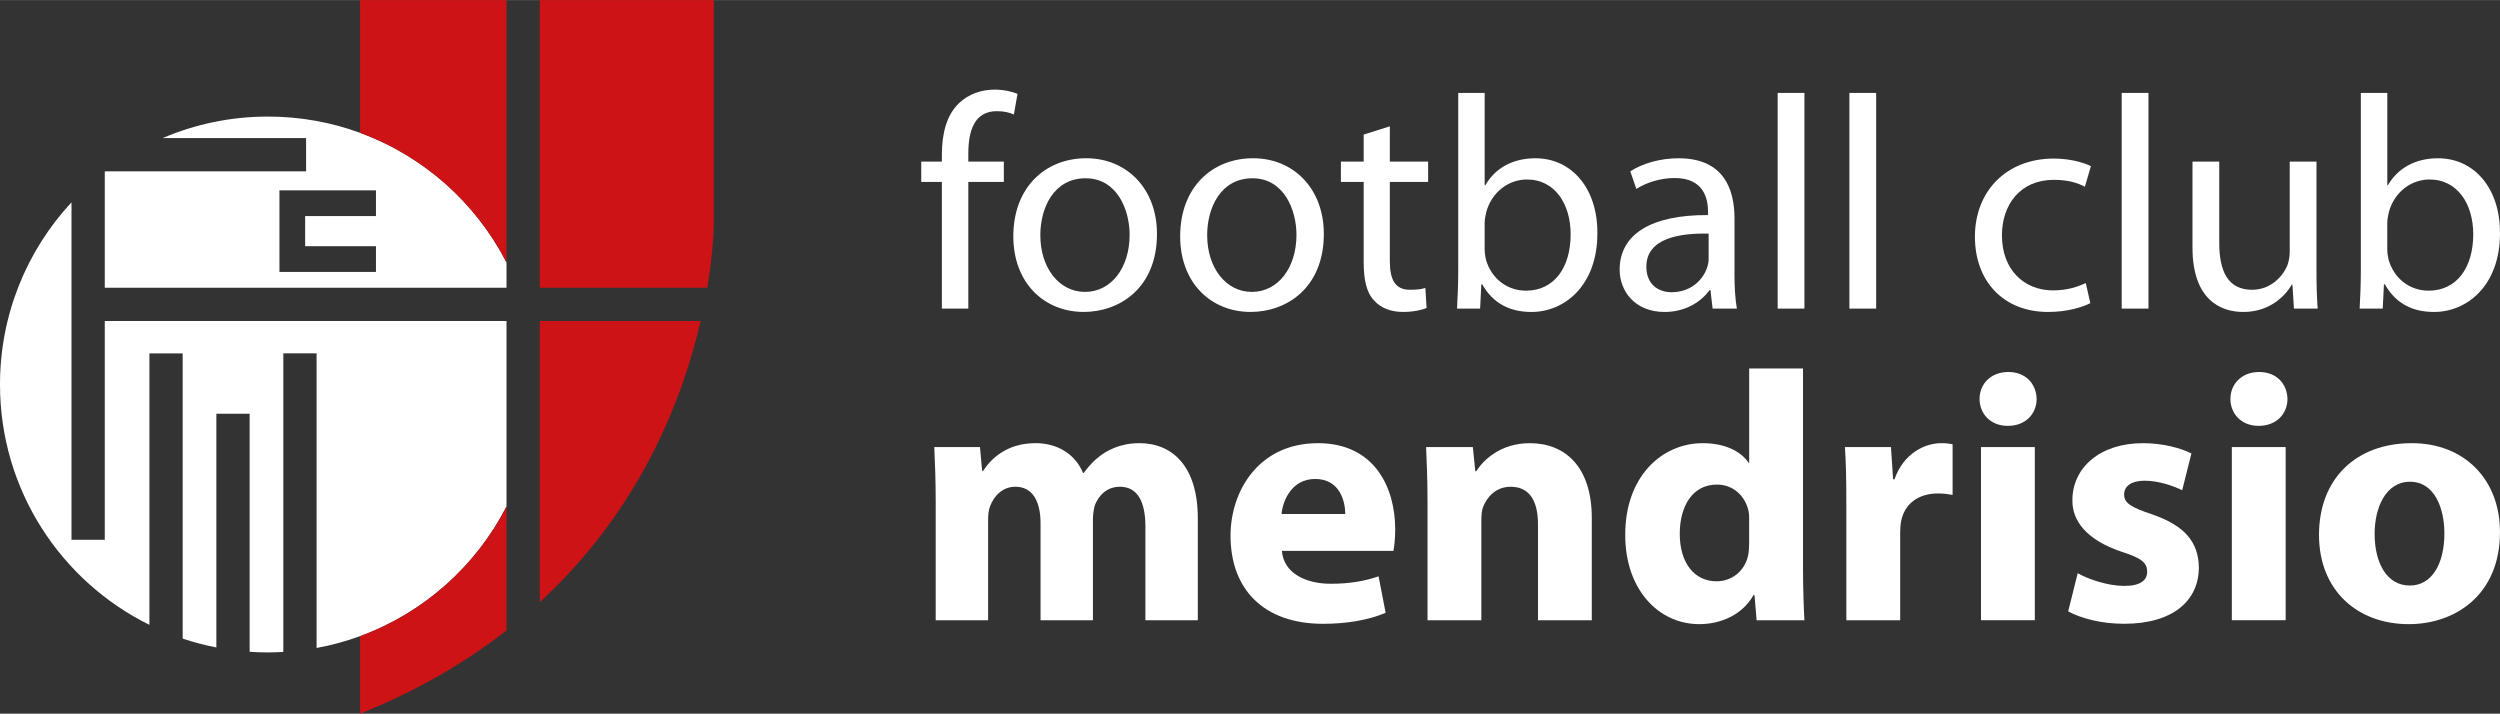 <?xml version="1.0" encoding="UTF-8"?><svg id="Livello_1" xmlns="http://www.w3.org/2000/svg" width="33.59cm" height="9.59cm" viewBox="0 0 952.09 271.77"><rect x="0" y="0" width="952.09" height="271.77" fill="#333333" stroke="none"/><defs><style>.cls-1{fill:#fff;}.cls-2{fill:#cd1316;}</style></defs><g><path class="cls-1" d="M358.7,117.5v-48.24h-7.86v-7.75h7.86v-2.66c0-7.86,1.75-15.04,6.48-19.54,3.81-3.7,8.91-5.21,13.65-5.21,3.59,0,6.71,.81,8.67,1.62l-1.38,7.86c-1.5-.68-3.59-1.27-6.48-1.27-8.68,0-10.87,7.64-10.87,16.2v3h13.53v7.75h-13.53v48.24h-10.07Z"/><path class="cls-1" d="M440.62,89.04c0,20.71-14.33,29.73-27.87,29.73-15.15,0-26.84-11.1-26.84-28.8,0-18.74,12.26-29.73,27.77-29.73s26.94,11.68,26.94,28.8m-44.42,.58c0,12.26,7.06,21.52,17.01,21.52s16.99-9.14,16.99-21.74c0-9.49-4.74-21.53-16.77-21.53s-17.24,11.1-17.24,21.75"/><path class="cls-1" d="M504.16,89.04c0,20.71-14.33,29.73-27.87,29.73-15.15,0-26.84-11.1-26.84-28.8,0-18.74,12.26-29.73,27.77-29.73s26.94,11.68,26.94,28.8m-44.42,.58c0,12.26,7.06,21.52,17.01,21.52s16.99-9.14,16.99-21.74c0-9.49-4.74-21.53-16.77-21.53s-17.24,11.1-17.24,21.75"/><path class="cls-1" d="M529.3,48.09v13.43h14.58v7.74h-14.58v30.19c0,6.94,1.97,10.88,7.64,10.88,2.77,0,4.39-.23,5.89-.69l.46,7.63c-1.97,.81-5.08,1.5-9.02,1.5-4.75,0-8.57-1.62-11-4.4-2.89-3-3.93-7.98-3.93-14.57v-30.54h-8.68v-7.74h8.68v-10.3l9.94-3.13Z"/><path class="cls-1" d="M555.36,35.37h10.06v35.17h.23c3.59-6.24,10.06-10.29,19.09-10.29,13.88,0,23.72,11.56,23.6,28.57,0,20.01-12.61,29.96-25.1,29.96-8.1,0-14.58-3.13-18.75-10.53h-.35l-.46,9.26h-8.79c.23-3.81,.46-9.48,.46-14.46V35.37Zm10.06,59.69c0,1.28,.23,2.56,.46,3.7,1.97,7.06,7.87,11.91,15.28,11.91,10.63,0,17-8.67,17-21.51,0-11.22-5.79-20.83-16.67-20.83-6.94,0-13.42,4.76-15.49,12.5-.24,1.17-.59,2.55-.59,4.17v10.06Z"/><path class="cls-1" d="M660.55,104.08c0,4.86,.22,9.61,.92,13.43h-9.25l-.81-7.06h-.35c-3.13,4.41-9.13,8.33-17.12,8.33-11.33,0-17.12-7.98-17.12-16.08,0-13.54,12.03-20.94,33.66-20.82v-1.16c0-4.63-1.27-12.95-12.72-12.95-5.21,0-10.64,1.62-14.57,4.16l-2.32-6.7c4.64-3.01,11.34-4.98,18.4-4.98,17.12,0,21.29,11.68,21.29,22.9v20.94Zm-9.84-15.14c-11.1-.23-23.72,1.74-23.72,12.61,0,6.59,4.4,9.71,9.61,9.71,7.28,0,11.91-4.62,13.53-9.37,.35-1.05,.58-2.2,.58-3.24v-9.71Z"/><rect class="cls-1" x="677" y="35.36" width="10.19" height="82.14"/><rect class="cls-1" x="704.32" y="35.36" width="10.19" height="82.14"/><path class="cls-1" d="M796.08,115.42c-2.66,1.39-8.57,3.36-16.08,3.36-16.89,0-27.88-11.57-27.88-28.69s11.81-29.73,30.08-29.73c6.02,0,11.33,1.5,14.1,2.89l-2.31,7.86c-2.43-1.38-6.24-2.65-11.8-2.65-12.85,0-19.78,9.48-19.78,21.16,0,12.96,8.32,20.94,19.43,20.94,5.79,0,9.62-1.5,12.5-2.78l1.74,7.64Z"/><rect class="cls-1" x="808.02" y="35.36" width="10.19" height="82.14"/><path class="cls-1" d="M882.19,102.23c0,5.79,.12,10.87,.46,15.27h-9.03l-.58-9.13h-.23c-2.66,4.51-8.56,10.41-18.51,10.41-8.79,0-19.32-4.86-19.32-24.53V61.51h10.19v31c0,10.65,3.24,17.82,12.49,17.82,6.83,0,11.56-4.75,13.43-9.26,.57-1.5,.92-3.36,.92-5.21V61.51h10.19v40.72Z"/><path class="cls-1" d="M899.1,35.37h10.07v35.17h.22c3.6-6.24,10.07-10.29,19.1-10.29,13.87,0,23.71,11.56,23.59,28.57,0,20.01-12.61,29.96-25.1,29.96-8.1,0-14.57-3.13-18.74-10.53h-.35l-.46,9.26h-8.8c.24-3.81,.46-9.48,.46-14.46V35.37Zm10.07,59.69c0,1.28,.22,2.56,.46,3.7,1.97,7.06,7.86,11.91,15.27,11.91,10.64,0,17-8.67,17-21.51,0-11.22-5.79-20.83-16.66-20.83-6.94,0-13.43,4.76-15.5,12.5-.23,1.17-.58,2.55-.58,4.17v10.06Z"/><path class="cls-1" d="M356.35,191.27c0-8.22-.26-15.1-.54-21.04h17.41l.8,9.04h.4c2.83-4.32,8.77-10.53,19.97-10.53,8.63,0,15.24,4.46,18.06,11.34h.28c2.55-3.51,5.39-6.21,8.63-8.1,3.64-2.02,7.69-3.24,12.54-3.24,12.68,0,22.27,8.91,22.27,28.6v38.84h-19.96v-35.75c0-9.57-3.11-15.09-9.72-15.09-4.85,0-8.09,3.24-9.57,7.14-.4,1.48-.69,3.51-.69,5.13v38.57h-19.95v-36.95c0-8.22-2.98-13.89-9.58-13.89-5.26,0-8.37,4.04-9.57,7.28-.69,1.63-.82,3.51-.82,5.26v38.3h-19.96v-44.91Z"/><path class="cls-1" d="M488.19,209.75c.66,8.5,9.03,12.54,18.61,12.54,7.01,0,12.67-.94,18.21-2.83l2.69,13.9c-6.74,2.83-14.97,4.18-23.87,4.18-22.38,0-35.2-12.95-35.2-33.59,0-16.72,10.53-35.2,33.32-35.2,21.31,0,29.4,16.59,29.4,32.9,0,3.51-.4,6.61-.67,8.1h-42.47Zm24.13-14.02c0-4.99-2.15-13.35-11.47-13.35-8.76,0-12.26,7.95-12.8,13.35h24.27Z"/><path class="cls-1" d="M543.65,191.27c0-8.22-.27-15.1-.54-21.04h17.8l.94,9.18h.4c2.7-4.31,9.3-10.66,20.37-10.66,13.48,0,23.59,9.04,23.59,28.46v38.98h-20.49v-36.55c0-8.5-2.97-14.29-10.39-14.29-5.67,0-9.03,3.9-10.51,7.68-.54,1.35-.67,3.24-.67,5.13v38.03h-20.5v-44.91Z"/><path class="cls-1" d="M686.65,140.3v76.2c0,7.41,.28,15.25,.54,19.69h-18.21l-.8-9.57h-.4c-4.06,7.28-12.14,11.05-20.64,11.05-15.65,0-28.19-13.36-28.19-33.85-.13-22.13,13.75-35.07,29.54-35.07,8.22,0,14.43,2.98,17.4,7.42h.26v-35.87h20.5Zm-20.5,57.99c0-1.21,0-2.56-.26-3.78-1.23-5.52-5.67-9.99-12.01-9.99-9.45,0-14.17,8.38-14.17,18.75,0,11.07,5.54,18.08,14.03,18.08,5.94,0,10.78-4.05,12.01-9.84,.26-1.35,.39-2.98,.39-4.59v-8.64Z"/><path class="cls-1" d="M703.15,191.95c0-9.72-.14-16.06-.54-21.73h17.54l.81,12.28h.54c3.37-9.7,11.32-13.75,17.8-13.75,1.89,0,2.83,.13,4.32,.4v19.29c-1.63-.27-3.24-.54-5.54-.54-7.53,0-12.67,3.9-14.02,10.38-.27,1.36-.4,2.83-.4,4.6v33.31h-20.5v-44.24Z"/><path class="cls-1" d="M764.56,162.15c-6.49,0-10.67-4.6-10.67-10.27s4.32-10.24,10.93-10.24,10.65,4.45,10.8,10.24c0,5.67-4.18,10.27-10.93,10.27h-.12Zm-10.13,8.07h20.5v65.95h-20.5v-65.95Z"/><path class="cls-1" d="M791.27,218.25c3.78,2.28,11.59,4.86,17.67,4.86s8.77-2.02,8.77-5.41-2.02-5.12-9.58-7.55c-13.75-4.59-19-12-18.88-19.69,0-12.4,10.53-21.71,26.84-21.71,7.69,0,14.43,1.89,18.48,3.91l-3.51,14.02c-2.97-1.47-8.76-3.64-14.29-3.64-4.99,0-7.83,2.02-7.83,5.26s2.56,4.86,10.66,7.56c12.54,4.32,17.67,10.65,17.8,20.23,0,12.4-9.58,21.44-28.46,21.44-8.63,0-16.32-2.02-21.3-4.72l3.63-14.56Z"/><path class="cls-1" d="M860.09,162.15c-6.49,0-10.67-4.6-10.67-10.27s4.32-10.24,10.93-10.24,10.65,4.45,10.8,10.24c0,5.67-4.18,10.27-10.93,10.27h-.12Zm-10.13,8.07h20.5v65.95h-20.5v-65.95Z"/><path class="cls-1" d="M917.28,237.67c-19.29,0-34.12-12.67-34.12-33.99s14.02-34.93,35.34-34.93c20.1,0,33.58,13.89,33.58,33.85,0,24.01-17.14,35.07-34.67,35.07h-.13Zm.54-14.71c8.1,0,13.09-7.95,13.09-19.83,0-9.7-3.78-19.69-13.09-19.69s-13.48,9.99-13.48,19.83c0,11.2,4.72,19.69,13.35,19.69h.14Z"/></g><g><path class="cls-1" d="M39.9,65.22v.25c.11-.08,.22-.17,.33-.25h-.33Z"/><path class="cls-1" d="M39.9,122.22v83.33h-12.67V77.02C10.34,95.23,0,119.61,0,146.41c0,40.15,23.19,74.88,56.9,91.53v-103.39h12.67v108.62c4.16,1.4,8.45,2.53,12.83,3.38v-89.01h12.67v90.66c2.31,.16,4.63,.24,6.97,.24,1.97,0,3.92-.08,5.86-.19v-113.72h12.67v112.22c5.7-1.05,11.24-2.56,16.56-4.51,24.21-8.87,44.12-26.65,55.77-49.37V122.22H39.9Z"/><path class="cls-1" d="M116.57,65.22H40.23c-.11,.08-.22,.17-.33,.25v44.08H192.9v-9.62c-11.65-22.72-31.55-40.51-55.77-49.37-10.94-4.01-22.76-6.19-35.09-6.19-14.24,0-27.79,2.92-40.1,8.19h54.63v12.67Zm26.61,7.24v9.8h-26.97v11.47h26.97v9.8h-36.76v-31.06h36.76Z"/></g><g><path class="cls-2" d="M137.13,0V50.56c24.21,8.87,44.12,26.65,55.77,49.37V0h-55.77Z"/><path class="cls-2" d="M269.35,109.55c2.57-15.27,2.49-25.02,2.49-25.02V0h-66.27V109.55h63.78Z"/><path class="cls-2" d="M137.13,242.26v29.51c21.99-8.82,40.37-19.7,55.77-31.72v-47.16c-11.65,22.72-31.55,40.51-55.77,49.37Z"/><path class="cls-2" d="M205.57,229.31c38.23-35.21,54.41-77.37,61.25-107.09h-61.25v107.09Z"/></g></svg>